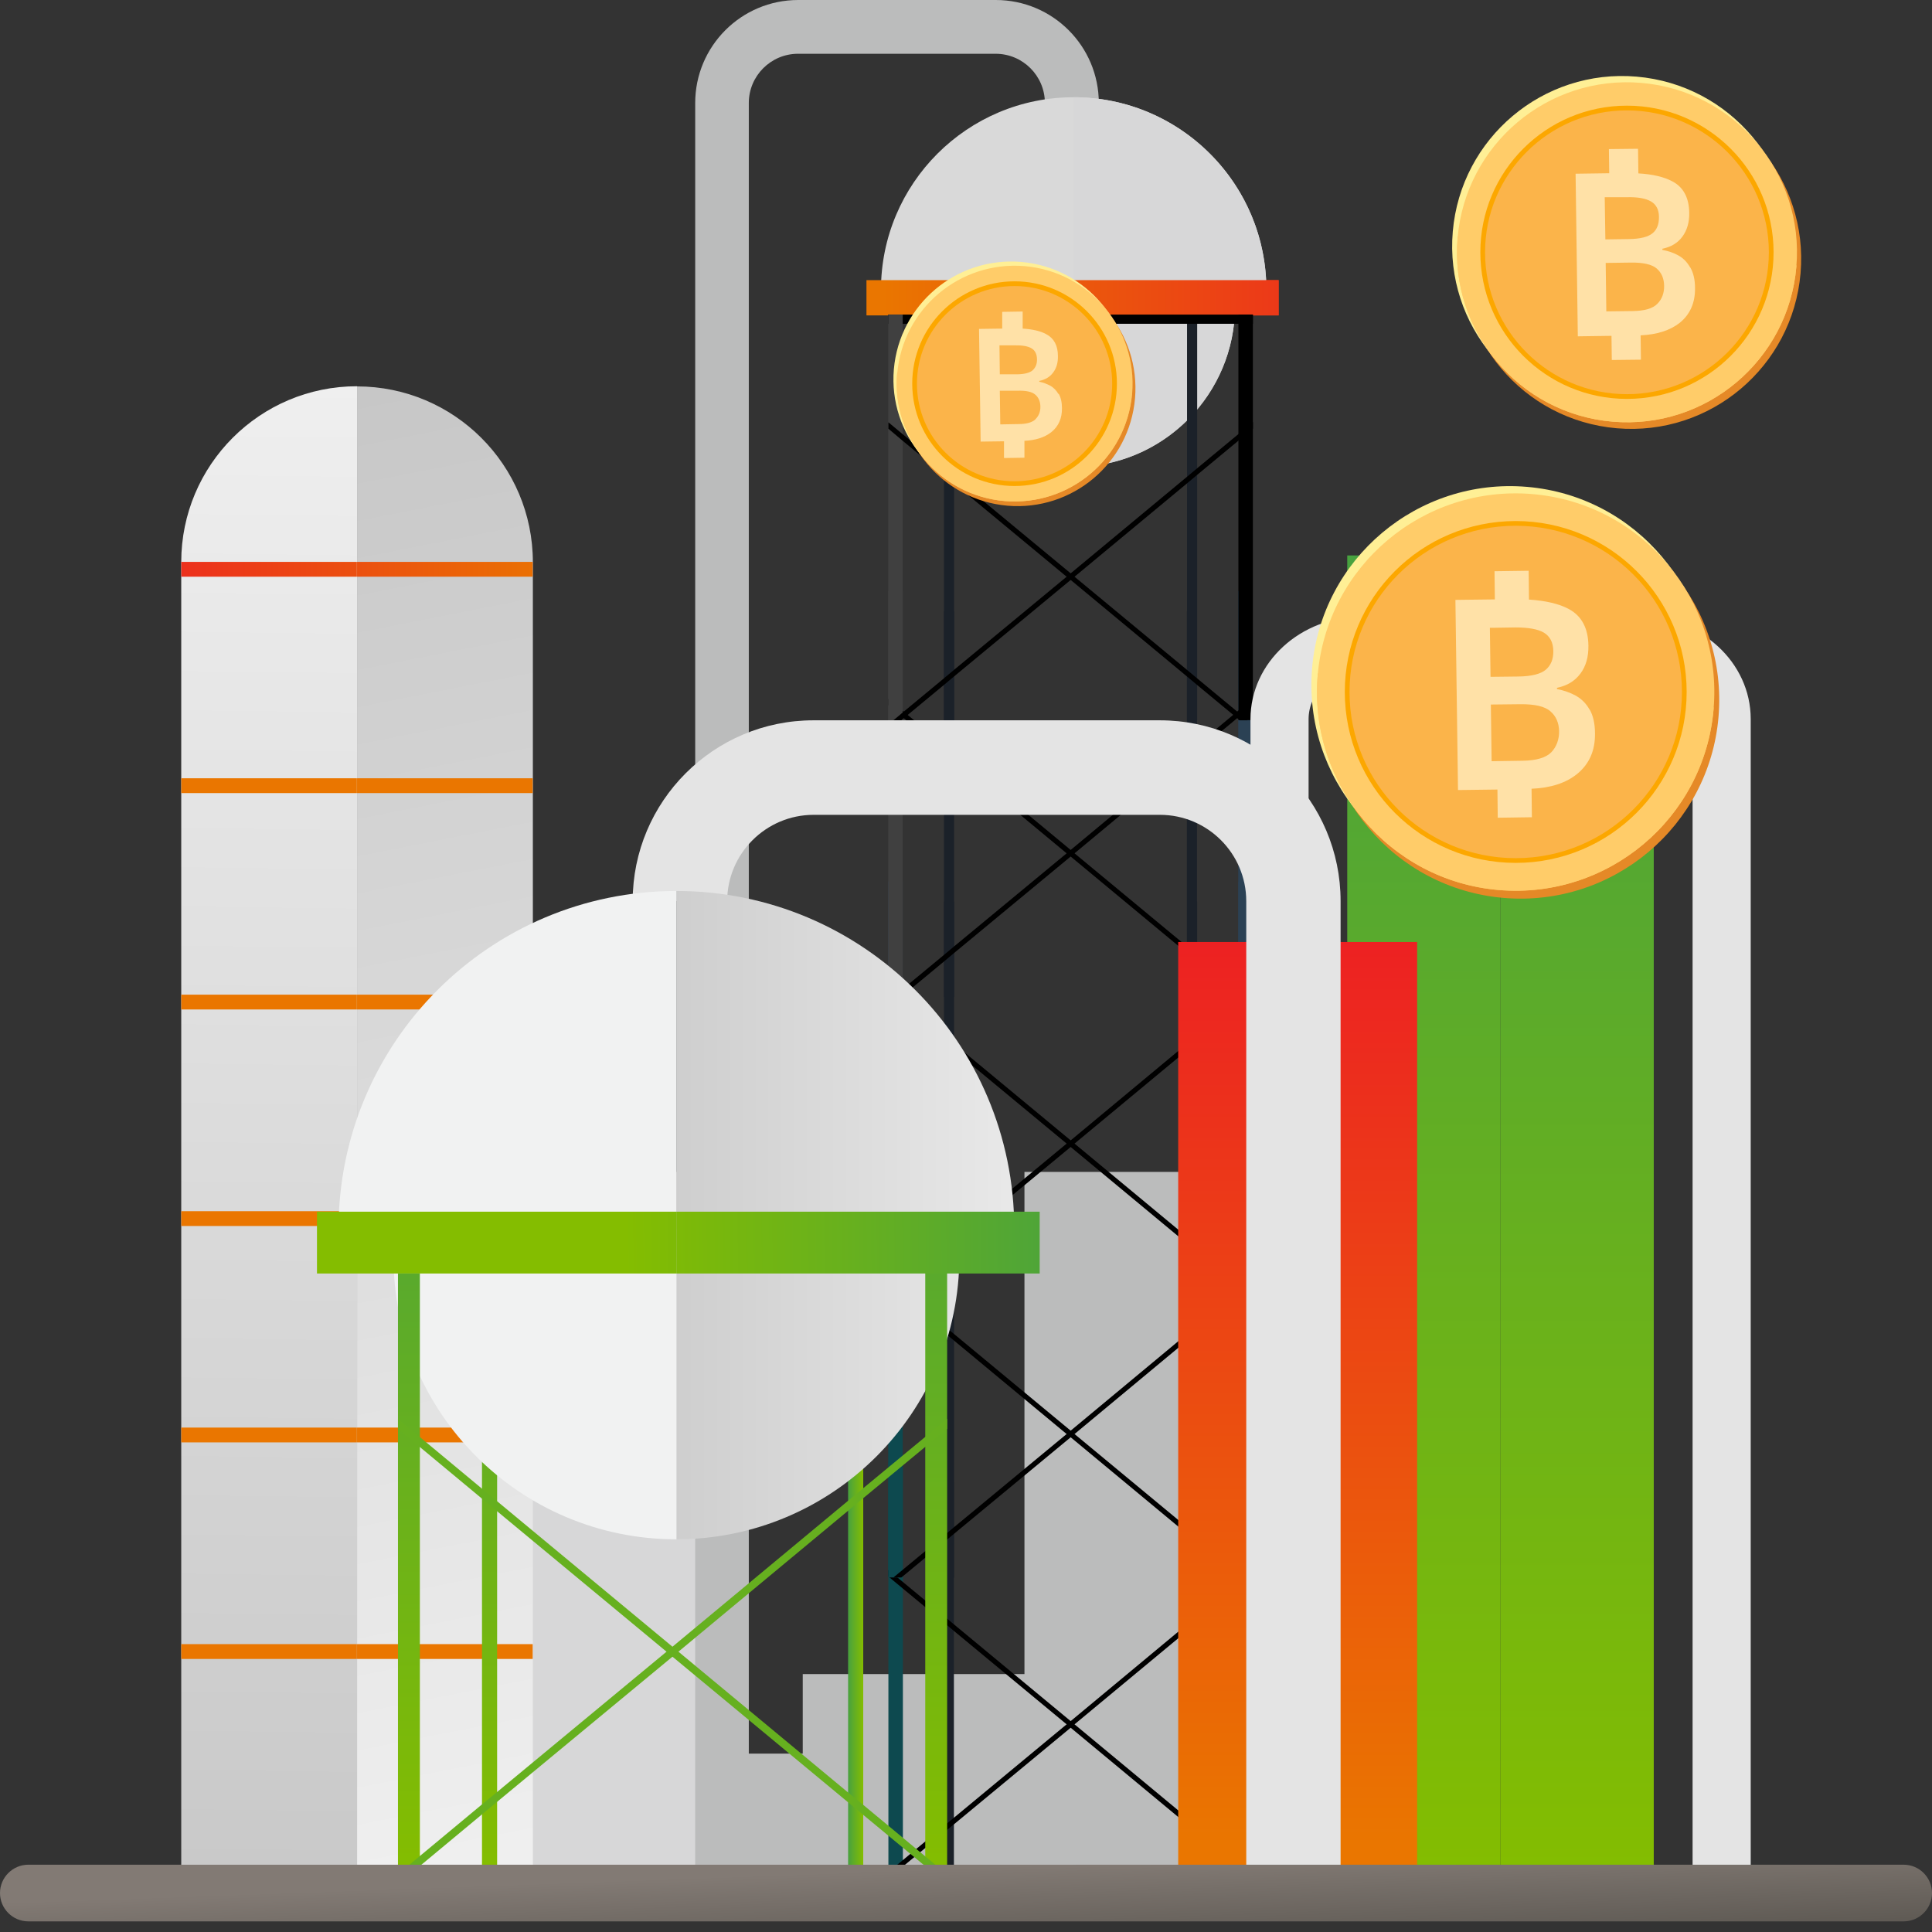<svg width="90" height="90" viewBox="0 0 90 90" fill="none" xmlns="http://www.w3.org/2000/svg">
<rect x="0" y="0" width="90" height="90" fill="#333333" stroke="none"/>
<path d="M48.525 77.985H37.395V87.015H48.525V77.985Z" fill="#BBBCBC"/>
<path d="M38.917 81.69H27.787V87.015H38.917V81.69Z" fill="#BBBCBC"/>
<path d="M58.793 54.592H47.723V87.015H58.793V54.592Z" fill="#BBBCBC"/>
<path d="M33.515 54.592H22.445V87.015H33.515V54.592Z" fill="#D7D7D8"/>
<path d="M16.633 87.045H8.443V26.183C8.443 21.66 12.111 17.993 16.633 17.993V87.037V87.045Z" fill="url(#paint0_linear_1883_8692)"/>
<path d="M16.633 18C21.155 18 24.823 21.668 24.823 26.19V87.053H16.633V18Z" fill="url(#paint1_linear_1883_8692)"/>
<path d="M24.815 26.175H16.633V26.865H24.815V26.175Z" fill="url(#paint2_linear_1883_8692)"/>
<path d="M24.815 36.255H16.633V36.945H24.815V36.255Z" fill="url(#paint3_linear_1883_8692)"/>
<path d="M24.815 46.335H16.633V47.025H24.815V46.335Z" fill="url(#paint4_linear_1883_8692)"/>
<path d="M24.815 56.422H16.633V57.112H24.815V56.422Z" fill="#0D494F"/>
<path d="M24.815 66.502H16.633V67.192H24.815V66.502Z" fill="url(#paint5_linear_1883_8692)"/>
<path d="M24.815 76.59H16.633V77.28H24.815V76.59Z" fill="url(#paint6_linear_1883_8692)"/>
<path d="M23.158 87.015V59.962H22.453V87.015H23.158Z" fill="url(#paint7_linear_1883_8692)"/>
<path d="M34.882 87.015V4.8C34.882 3.533 35.91 2.505 37.177 2.505H46.38C47.647 2.505 48.675 3.533 48.675 4.8H51.187C51.187 2.145 49.035 0 46.387 0H37.185C34.53 0 32.385 2.152 32.385 4.8V87.015H34.89H34.882Z" fill="#BBBCBC"/>
<path d="M58.994 13.508C58.994 8.55 54.974 4.53 50.017 4.53C45.059 4.53 41.039 8.55 41.039 13.508H58.987H58.994Z" fill="#D9D9D9"/>
<path d="M42.504 14.242C42.504 18.39 45.871 21.757 50.019 21.757C54.166 21.757 57.534 18.39 57.534 14.242H42.504Z" fill="#D9D9D9"/>
<path d="M40.363 14.693H59.563V13.05H40.363V14.693Z" fill="url(#paint8_linear_1883_8692)"/>
<path d="M58.995 13.508H50.018V4.53C54.825 4.53 58.748 8.31 58.98 13.05C58.98 13.2 58.995 13.357 58.995 13.508Z" fill="#D7D7D8"/>
<path d="M57.532 14.242C57.532 14.393 57.532 14.543 57.517 14.693C57.285 18.63 54.015 21.75 50.01 21.75V14.235H57.525L57.532 14.242Z" fill="#D7D7D8"/>
<path d="M59.565 13.05H50.018V14.692H59.565V13.05Z" fill="url(#paint9_linear_1883_8692)"/>
<path d="M44.445 33.555V14.873H43.973V33.555H44.445Z" fill="#1B2129"/>
<path d="M55.769 33.555V14.873H55.297V33.555H55.769Z" fill="#1B2129"/>
<path d="M58.364 14.655H41.377V15.083H58.364V14.655Z" fill="black"/>
<path d="M44.437 87.015V69.052H43.965V87.015H44.437Z" fill="#1B2129"/>
<path d="M55.762 87.022V69.06H55.289V87.022H55.762Z" fill="#1B2129"/>
<path d="M42.06 87.007V68.115H41.385V87.007H42.06Z" fill="#0D494F"/>
<path d="M58.364 87.015V68.123H57.69V87.015H58.364Z" fill="#2B4154"/>
<path d="M41.619 87.015L42.054 86.655L43.974 85.058L44.439 84.675L49.689 80.325L49.877 80.175L55.299 75.668L55.764 75.278L57.692 73.68L58.367 73.125V73.433L57.692 73.987L55.764 75.585L55.299 75.975L50.057 80.325L49.877 80.483L44.439 84.983L43.974 85.365L42.054 86.955L41.987 87.015H41.619Z" fill="black"/>
<path d="M41.385 73.133L42.052 73.688L43.972 75.278L44.437 75.668L49.875 80.175L50.055 80.325L55.297 84.675L55.762 85.058L57.69 86.663L58.117 87.015H57.75L57.69 86.97L55.762 85.365L55.297 84.983L49.875 80.483L49.687 80.325L44.437 75.975L43.972 75.585L42.052 73.995L41.385 73.44V73.133Z" fill="black"/>
<path d="M44.445 73.493V55.53H43.973V73.493H44.445Z" fill="#1B2129"/>
<path d="M55.769 73.493V55.53H55.297V73.493H55.769Z" fill="#1B2129"/>
<path d="M42.052 73.485V54.593H41.377V73.485H42.052Z" fill="#0D494F"/>
<path d="M58.364 73.485V54.592H57.69V73.485H58.364Z" fill="#2B4154"/>
<path d="M41.619 73.485L42.054 73.125L43.974 71.535L44.439 71.145L49.689 66.802L49.877 66.645L55.299 62.138L55.764 61.755L57.692 60.157L58.367 59.595V59.902L57.692 60.465L55.764 62.062L55.299 62.445L50.057 66.802L49.877 66.953L44.439 71.453L43.974 71.843L42.054 73.433L41.987 73.485H41.619Z" fill="black"/>
<path d="M41.385 59.602L42.052 60.165L43.972 61.755L44.437 62.138L49.875 66.645L50.055 66.802L55.297 71.145L55.762 71.535L57.69 73.133L58.117 73.485H57.75L57.69 73.44L55.762 71.843L55.297 71.453L49.875 66.953L49.687 66.802L44.437 62.445L43.972 62.063L42.052 60.473L41.385 59.91V59.602Z" fill="black"/>
<path d="M44.445 59.962V42H43.973V59.962H44.445Z" fill="#1B2129"/>
<path d="M55.769 59.962V42H55.297V59.962H55.769Z" fill="#1B2129"/>
<path d="M42.052 59.955V41.062H41.377V59.955H42.052Z" fill="#2B4154"/>
<path d="M58.364 59.962V41.07H57.69V59.962H58.364Z" fill="#2B4154"/>
<path d="M41.619 59.962L42.054 59.595L43.974 58.005L44.439 57.623L49.689 53.273L49.877 53.123L55.299 48.615L55.764 48.225L57.692 46.628L58.367 46.072V46.38L57.692 46.935L55.764 48.532L55.299 48.923L50.057 53.273L49.877 53.43L44.439 57.93L43.974 58.312L42.054 59.903L41.987 59.962H41.619Z" fill="black"/>
<path d="M41.385 46.08L42.052 46.635L43.972 48.225L44.437 48.615L49.875 53.122L50.055 53.272L55.297 57.622L55.762 58.005L57.69 59.61L58.117 59.962H57.75L57.69 59.91L55.762 58.312L55.297 57.93L49.875 53.43L49.687 53.272L44.437 48.922L43.972 48.532L42.052 46.942L41.385 46.387V46.08Z" fill="black"/>
<path d="M44.445 46.44V28.477H43.973V46.44H44.445Z" fill="#1B2129"/>
<path d="M55.762 46.44V28.477H55.289V46.44H55.762Z" fill="#1B2129"/>
<path d="M42.052 46.44V27.548H41.377V46.44H42.052Z" fill="#404040"/>
<path d="M58.357 46.432V27.54H57.682V46.432H58.357Z" fill="#2B4154"/>
<path d="M41.619 46.432L42.054 46.072L43.974 44.483L44.439 44.093L49.689 39.75L49.877 39.593L55.299 35.085L55.764 34.703L57.692 33.097L58.367 32.543V32.85L57.692 33.405L55.764 35.01L55.299 35.392L50.057 39.75L49.877 39.9L44.439 44.4L43.974 44.79L42.054 46.38L41.987 46.432H41.619Z" fill="black"/>
<path d="M41.385 32.55L42.052 33.112L43.972 34.703L44.437 35.085L49.875 39.593L50.055 39.75L55.297 44.093L55.762 44.483L57.69 46.08L58.117 46.432H57.75L57.69 46.388L55.762 44.79L55.297 44.4L49.875 39.9L49.687 39.75L44.437 35.393L43.972 35.01L42.052 33.413L41.385 32.858V32.55Z" fill="black"/>
<path d="M42.052 33.548V14.655H41.377V33.548H42.052Z" fill="#404040"/>
<path d="M58.364 33.548V14.655H57.69V33.548H58.364Z" fill="black"/>
<path d="M41.619 33.555L42.054 33.188L43.974 31.598L44.439 31.207L49.689 26.865L49.877 26.707L55.299 22.207L55.764 21.817L57.692 20.22L58.367 19.657V19.965L57.692 20.527L55.764 22.125L55.299 22.515L50.057 26.865L49.877 27.015L44.439 31.515L43.974 31.905L42.054 33.495L41.987 33.555H41.619Z" fill="black"/>
<path d="M41.385 19.672L42.052 20.227L43.972 21.817L44.437 22.207L49.875 26.707L50.055 26.865L55.297 31.207L55.762 31.597L57.69 33.195L58.117 33.555H57.75L57.69 33.502L55.762 31.905L55.297 31.515L49.875 27.015L49.687 26.865L44.437 22.515L43.972 22.125L42.052 20.535L41.385 19.972V19.672Z" fill="black"/>
<path d="M76.364 28.718C79.23 28.718 81.555 30.855 81.555 33.495V87.008H78.847V33.503C78.847 32.243 77.737 31.223 76.364 31.223H63.442C62.077 31.223 60.959 32.243 60.959 33.503V59.055H58.252V33.503C58.252 30.863 60.577 28.725 63.442 28.725H76.364V28.718Z" fill="#E4E4E4"/>
<path d="M69.9 25.875H62.76V87.007H69.9V25.875Z" fill="url(#paint10_linear_1883_8692)"/>
<path d="M77.038 25.875H69.898V87.007H77.038V25.875Z" fill="url(#paint11_linear_1883_8692)"/>
<path d="M66.015 43.882H54.885V87.007H66.015V43.882Z" fill="url(#paint12_linear_1883_8692)"/>
<path d="M58.055 87.015V41.978C58.055 39.758 56.248 37.958 54.035 37.958H37.903C35.683 37.958 33.875 39.765 33.875 41.978H29.473C29.473 37.328 33.245 33.555 37.895 33.555H54.028C58.678 33.555 62.45 37.328 62.45 41.978V87.015H58.048H58.055Z" fill="#E4E4E4"/>
<path d="M40.213 87.015V59.962H39.508V87.015H40.213Z" fill="url(#paint13_linear_1883_8692)"/>
<path d="M16.626 26.175H8.443V26.865H16.626V26.175Z" fill="url(#paint14_linear_1883_8692)"/>
<path d="M16.626 36.255H8.443V36.945H16.626V36.255Z" fill="url(#paint15_linear_1883_8692)"/>
<path d="M16.626 46.335H8.443V47.025H16.626V46.335Z" fill="url(#paint16_linear_1883_8692)"/>
<path d="M16.626 56.422H8.443V57.112H16.626V56.422Z" fill="url(#paint17_linear_1883_8692)"/>
<path d="M16.626 66.502H8.443V67.192H16.626V66.502Z" fill="url(#paint18_linear_1883_8692)"/>
<path d="M16.626 76.59H8.443V77.28H16.626V76.59Z" fill="url(#paint19_linear_1883_8692)"/>
<path d="M31.514 57.248H15.771C15.771 48.555 22.822 41.505 31.514 41.505V57.248Z" fill="#F1F2F2"/>
<path d="M31.506 41.505C40.198 41.505 47.248 48.555 47.248 57.247H31.506V41.505Z" fill="url(#paint20_linear_1883_8692)"/>
<path d="M31.513 58.523H44.691C44.691 65.805 38.788 71.707 31.506 71.707V58.523H31.513Z" fill="url(#paint21_linear_1883_8692)"/>
<path d="M31.506 71.707C24.223 71.707 18.328 65.805 18.328 58.523H31.513V71.707H31.506Z" fill="#F1F2F2"/>
<path d="M44.121 87.015V58.553H43.102V87.015H44.121Z" fill="url(#paint22_linear_1883_8692)"/>
<path d="M48.433 56.445H31.506V59.325H48.433V56.445Z" fill="url(#paint23_linear_1883_8692)"/>
<path d="M31.506 56.445H14.766V59.325H31.506V56.445Z" fill="url(#paint24_linear_1883_8692)"/>
<path d="M19.559 87.015V59.325H18.539V87.015H19.559Z" fill="url(#paint25_linear_1883_8692)"/>
<path d="M18.891 87.015L19.551 86.468L22.438 84.068L23.143 83.49L31.048 76.943L31.326 76.71L39.493 69.923L40.198 69.338L43.108 66.93L44.121 66.09V66.555L43.108 67.395L40.198 69.803L39.493 70.388L31.603 76.943L31.326 77.175L23.143 83.948L22.438 84.533L19.551 86.933L19.446 87.015H18.891Z" fill="url(#paint26_linear_1883_8692)"/>
<path d="M18.539 66.105L19.552 66.937L22.439 69.337L23.144 69.922L31.326 76.71L31.604 76.942L39.494 83.49L40.199 84.067L43.109 86.482L43.754 87.015H43.192L43.109 86.94L40.199 84.532L39.494 83.947L31.326 77.175L31.049 76.942L23.144 70.388L22.439 69.802L19.552 67.402L18.539 66.562V66.105Z" fill="url(#paint27_linear_1883_8692)"/>
<path d="M88.68 89.505H1.32C0.593 89.505 0 88.913 0 88.185C0 87.458 0.593 86.865 1.32 86.865H88.68C89.407 86.865 90 87.458 90 88.185C90 88.913 89.407 89.505 88.68 89.505Z" fill="url(#paint28_linear_1883_8692)"/>
<path d="M68.096 11.385C68.471 7.027 72.303 3.795 76.661 4.17C81.019 4.545 84.251 8.377 83.876 12.735C83.501 17.092 79.668 20.325 75.311 19.95C70.954 19.575 67.721 15.742 68.096 11.385Z" fill="#E58927"/>
<path d="M67.676 10.785C68.051 6.427 71.884 3.195 76.241 3.57C80.599 3.945 83.831 7.777 83.456 12.135C83.081 16.492 79.249 19.725 74.891 19.35C70.534 18.975 67.301 15.143 67.676 10.785Z" fill="#FFEF95"/>
<path d="M67.901 11.078C68.276 6.72 72.108 3.487 76.466 3.862C80.823 4.237 84.056 8.07 83.681 12.428C83.306 16.785 79.473 20.017 75.116 19.642C70.758 19.267 67.526 15.435 67.901 11.078Z" fill="#FFCC69"/>
<path d="M67.901 11.078C67.901 11.078 67.901 11.033 67.901 11.01L83.681 12.36C83.681 12.36 83.681 12.405 83.681 12.428C83.306 16.785 79.473 20.017 75.116 19.642C70.758 19.267 67.526 15.435 67.901 11.078Z" fill="#FFCC69"/>
<path d="M75.79 18.472C79.502 18.472 82.51 15.464 82.51 11.752C82.51 8.041 79.502 5.032 75.79 5.032C72.079 5.032 69.07 8.041 69.07 11.752C69.07 15.464 72.079 18.472 75.79 18.472Z" fill="#FBB44A"/>
<path d="M75.79 18.472C79.502 18.472 82.51 15.464 82.51 11.752C82.51 8.041 79.502 5.032 75.79 5.032C72.079 5.032 69.07 8.041 69.07 11.752C69.07 15.464 72.079 18.472 75.79 18.472Z" stroke="#FCA700" stroke-width="0.22" stroke-miterlimit="10"/>
<path d="M78.729 12.45C78.594 12.21 78.406 12.023 78.189 11.902C77.964 11.775 77.716 11.693 77.439 11.64V11.588C77.844 11.505 78.159 11.318 78.376 11.018C78.594 10.717 78.699 10.35 78.691 9.915C78.684 9.217 78.421 8.722 77.911 8.452C77.521 8.242 76.989 8.115 76.322 8.077L76.306 6.93L74.949 6.945L74.964 8.07L73.397 8.092L73.501 15.667L75.069 15.645L75.084 16.77L76.441 16.755L76.426 15.622C77.184 15.585 77.791 15.397 78.249 15.037C78.729 14.648 78.969 14.107 78.961 13.425C78.961 13.027 78.886 12.713 78.744 12.465L78.729 12.45ZM74.754 9.187H74.964H75.766C76.284 9.172 76.659 9.24 76.906 9.382C77.154 9.525 77.281 9.772 77.281 10.11C77.281 10.447 77.191 10.688 76.989 10.86C76.786 11.033 76.419 11.13 75.886 11.137L74.784 11.152L74.754 9.187ZM77.206 14.152C76.996 14.37 76.614 14.482 76.059 14.49L74.829 14.505L74.799 12.248L75.969 12.232C76.546 12.225 76.951 12.315 77.177 12.51C77.401 12.705 77.514 12.967 77.521 13.305C77.529 13.643 77.424 13.935 77.206 14.152Z" fill="#FFE1A7"/>
<path d="M61.612 31.815C62.047 26.723 66.532 22.95 71.625 23.385C76.717 23.82 80.49 28.305 80.055 33.398C79.62 38.49 75.135 42.263 70.042 41.828C64.95 41.392 61.177 36.908 61.612 31.815Z" fill="#E58927"/>
<path d="M61.124 31.11C61.559 26.018 66.044 22.245 71.136 22.68C76.229 23.115 80.001 27.6 79.566 32.693C79.131 37.785 74.647 41.557 69.554 41.123C64.461 40.688 60.689 36.203 61.124 31.11Z" fill="#FFEF95"/>
<path d="M61.384 31.448C61.819 26.355 66.304 22.582 71.396 23.017C76.489 23.453 80.261 27.938 79.826 33.03C79.391 38.123 74.906 41.895 69.814 41.46C64.721 41.025 60.949 36.54 61.384 31.448Z" fill="#FFCC69"/>
<path d="M61.384 31.447C61.384 31.447 61.384 31.395 61.391 31.365L79.826 32.947C79.826 32.947 79.826 33 79.826 33.03C79.391 38.123 74.906 41.895 69.814 41.46C64.721 41.025 60.949 36.54 61.384 31.447Z" fill="#FFCC69"/>
<path d="M70.608 40.087C74.945 40.087 78.461 36.572 78.461 32.235C78.461 27.898 74.945 24.382 70.608 24.382C66.272 24.382 62.756 27.898 62.756 32.235C62.756 36.572 66.272 40.087 70.608 40.087Z" fill="#FBB44A"/>
<path d="M70.608 40.087C74.945 40.087 78.461 36.572 78.461 32.235C78.461 27.898 74.945 24.382 70.608 24.382C66.272 24.382 62.756 27.898 62.756 32.235C62.756 36.572 66.272 40.087 70.608 40.087Z" stroke="#FCA700" stroke-width="0.22" stroke-miterlimit="10"/>
<path d="M74.046 33.053C73.889 32.768 73.671 32.558 73.409 32.408C73.146 32.265 72.854 32.16 72.531 32.1V32.04C73.011 31.943 73.371 31.718 73.626 31.373C73.881 31.028 74.001 30.6 73.994 30.083C73.986 29.265 73.679 28.695 73.086 28.373C72.629 28.125 72.006 27.983 71.226 27.93L71.211 26.588L69.621 26.61L69.636 27.923L67.799 27.945L67.919 36.803L69.756 36.78L69.771 38.093L71.361 38.07L71.346 36.743C72.231 36.705 72.944 36.48 73.469 36.053C74.031 35.595 74.309 34.973 74.301 34.17C74.301 33.705 74.211 33.33 74.054 33.053H74.046ZM69.404 29.243H69.651L70.589 29.228C71.189 29.228 71.631 29.303 71.916 29.468C72.201 29.64 72.351 29.918 72.359 30.315C72.366 30.713 72.246 30.99 72.014 31.193C71.781 31.395 71.346 31.508 70.724 31.515L69.434 31.53L69.404 29.235V29.243ZM72.269 35.04C72.021 35.295 71.571 35.43 70.926 35.438L69.486 35.46L69.449 32.82L70.814 32.805C71.489 32.798 71.961 32.903 72.224 33.135C72.486 33.36 72.621 33.675 72.629 34.058C72.636 34.44 72.509 34.793 72.261 35.048L72.269 35.04Z" fill="#FFE1A7"/>
<path d="M41.932 17.617C42.194 14.595 44.849 12.36 47.872 12.615C50.894 12.877 53.129 15.533 52.874 18.555C52.612 21.578 49.957 23.812 46.934 23.558C43.912 23.295 41.677 20.64 41.932 17.617Z" fill="#E58927"/>
<path d="M41.639 17.205C41.901 14.182 44.556 11.947 47.579 12.203C50.601 12.465 52.837 15.12 52.581 18.142C52.319 21.165 49.664 23.4 46.641 23.145C43.619 22.883 41.384 20.227 41.639 17.205Z" fill="#FFEF95"/>
<path d="M41.797 17.4C42.06 14.377 44.715 12.143 47.737 12.398C50.76 12.66 52.995 15.315 52.74 18.337C52.477 21.36 49.822 23.595 46.8 23.34C43.777 23.077 41.542 20.422 41.797 17.4Z" fill="#FFCC69"/>
<path d="M41.795 17.4C41.795 17.4 41.795 17.37 41.795 17.355L52.73 18.293C52.73 18.293 52.73 18.323 52.73 18.337C52.467 21.36 49.812 23.595 46.79 23.34C43.767 23.077 41.532 20.422 41.787 17.4" fill="#FFCC69"/>
<path d="M47.263 22.53C49.835 22.53 51.92 20.445 51.92 17.872C51.92 15.3 49.835 13.215 47.263 13.215C44.691 13.215 42.605 15.3 42.605 17.872C42.605 20.445 44.691 22.53 47.263 22.53Z" fill="#FBB44A"/>
<path d="M47.263 22.53C49.835 22.53 51.92 20.445 51.92 17.872C51.92 15.3 49.835 13.215 47.263 13.215C44.691 13.215 42.605 15.3 42.605 17.872C42.605 20.445 44.691 22.53 47.263 22.53Z" stroke="#FCA700" stroke-width="0.22" stroke-miterlimit="10"/>
<path d="M49.305 18.352C49.207 18.187 49.087 18.06 48.93 17.97C48.773 17.887 48.6 17.82 48.413 17.782V17.745C48.697 17.685 48.915 17.557 49.065 17.347C49.215 17.145 49.29 16.89 49.282 16.582C49.282 16.095 49.095 15.757 48.742 15.57C48.472 15.42 48.105 15.337 47.64 15.307V14.512L46.687 14.527V15.307L45.607 15.322L45.682 20.572L46.77 20.557V21.337L47.722 21.322V20.535C48.24 20.512 48.66 20.377 48.975 20.13C49.312 19.86 49.477 19.485 49.47 19.012C49.47 18.735 49.417 18.517 49.32 18.345L49.305 18.352ZM46.552 16.087H46.703H47.258C47.61 16.08 47.88 16.125 48.045 16.222C48.217 16.32 48.3 16.492 48.307 16.725C48.315 16.957 48.24 17.122 48.105 17.25C47.97 17.37 47.708 17.437 47.34 17.437H46.575L46.56 16.087H46.552ZM48.248 19.522C48.097 19.672 47.835 19.755 47.452 19.755L46.597 19.77L46.575 18.202H47.385C47.79 18.187 48.068 18.247 48.225 18.382C48.383 18.517 48.458 18.697 48.465 18.93C48.472 19.162 48.397 19.365 48.248 19.515V19.522Z" fill="#FFE1A7"/>
<defs>
<linearGradient id="paint0_linear_1883_8692" x1="13.071" y1="12.12" x2="12.043" y2="98.025" gradientUnits="userSpaceOnUse">
<stop stop-color="#F2F2F2"/>
<stop offset="1" stop-color="#C3C3C3"/>
</linearGradient>
<linearGradient id="paint1_linear_1883_8692" x1="27.53" y1="90.675" x2="12.035" y2="12.172" gradientUnits="userSpaceOnUse">
<stop stop-color="#F2F2F2"/>
<stop offset="1" stop-color="#C3C3C3"/>
</linearGradient>
<linearGradient id="paint2_linear_1883_8692" x1="3.245" y1="26.512" x2="26.548" y2="26.512" gradientUnits="userSpaceOnUse">
<stop stop-color="#ED1C24"/>
<stop offset="1" stop-color="#EA7600"/>
</linearGradient>
<linearGradient id="paint3_linear_1883_8692" x1="-0.002" y1="36.6" x2="0.748" y2="36.6" gradientUnits="userSpaceOnUse">
<stop stop-color="#ED1C24"/>
<stop offset="1" stop-color="#EA7600"/>
</linearGradient>
<linearGradient id="paint4_linear_1883_8692" x1="-0.002" y1="46.68" x2="0.748" y2="46.68" gradientUnits="userSpaceOnUse">
<stop stop-color="#ED1C24"/>
<stop offset="1" stop-color="#EA7600"/>
</linearGradient>
<linearGradient id="paint5_linear_1883_8692" x1="-0.002" y1="66.847" x2="0.748" y2="66.847" gradientUnits="userSpaceOnUse">
<stop stop-color="#ED1C24"/>
<stop offset="1" stop-color="#EA7600"/>
</linearGradient>
<linearGradient id="paint6_linear_1883_8692" x1="-0.002" y1="76.927" x2="0.748" y2="76.927" gradientUnits="userSpaceOnUse">
<stop stop-color="#ED1C24"/>
<stop offset="1" stop-color="#EA7600"/>
</linearGradient>
<linearGradient id="paint7_linear_1883_8692" x1="22.798" y1="47.745" x2="22.798" y2="87.068" gradientUnits="userSpaceOnUse">
<stop stop-color="#48A23F"/>
<stop offset="1" stop-color="#84BD00"/>
</linearGradient>
<linearGradient id="paint8_linear_1883_8692" x1="68.271" y1="13.875" x2="41.128" y2="13.875" gradientUnits="userSpaceOnUse">
<stop stop-color="#ED1C24"/>
<stop offset="1" stop-color="#EA7600"/>
</linearGradient>
<linearGradient id="paint9_linear_1883_8692" x1="68.272" y1="13.875" x2="41.13" y2="13.875" gradientUnits="userSpaceOnUse">
<stop stop-color="#ED1C24"/>
<stop offset="1" stop-color="#EA7600"/>
</linearGradient>
<linearGradient id="paint10_linear_1883_8692" x1="66.33" y1="26.288" x2="66.33" y2="87.653" gradientUnits="userSpaceOnUse">
<stop stop-color="#48A23F"/>
<stop offset="1" stop-color="#84BD00"/>
</linearGradient>
<linearGradient id="paint11_linear_1883_8692" x1="73.468" y1="26.288" x2="73.468" y2="87.653" gradientUnits="userSpaceOnUse">
<stop stop-color="#48A23F"/>
<stop offset="1" stop-color="#84BD00"/>
</linearGradient>
<linearGradient id="paint12_linear_1883_8692" x1="60.45" y1="41.37" x2="60.45" y2="85.957" gradientUnits="userSpaceOnUse">
<stop stop-color="#ED1C24"/>
<stop offset="1" stop-color="#EA7600"/>
</linearGradient>
<linearGradient id="paint13_linear_1883_8692" x1="39.508" y1="73.493" x2="40.213" y2="73.493" gradientUnits="userSpaceOnUse">
<stop stop-color="#48A23F"/>
<stop offset="1" stop-color="#84BD00"/>
</linearGradient>
<linearGradient id="paint14_linear_1883_8692" x1="3.246" y1="26.512" x2="26.548" y2="26.512" gradientUnits="userSpaceOnUse">
<stop stop-color="#ED1C24"/>
<stop offset="1" stop-color="#EA7600"/>
</linearGradient>
<linearGradient id="paint15_linear_1883_8692" x1="-0.002" y1="36.6" x2="0.748" y2="36.6" gradientUnits="userSpaceOnUse">
<stop stop-color="#ED1C24"/>
<stop offset="1" stop-color="#EA7600"/>
</linearGradient>
<linearGradient id="paint16_linear_1883_8692" x1="-0.002" y1="46.68" x2="0.748" y2="46.68" gradientUnits="userSpaceOnUse">
<stop stop-color="#ED1C24"/>
<stop offset="1" stop-color="#EA7600"/>
</linearGradient>
<linearGradient id="paint17_linear_1883_8692" x1="-0.002" y1="56.767" x2="0.748" y2="56.767" gradientUnits="userSpaceOnUse">
<stop stop-color="#ED1C24"/>
<stop offset="1" stop-color="#EA7600"/>
</linearGradient>
<linearGradient id="paint18_linear_1883_8692" x1="-0.002" y1="66.847" x2="0.748" y2="66.847" gradientUnits="userSpaceOnUse">
<stop stop-color="#ED1C24"/>
<stop offset="1" stop-color="#EA7600"/>
</linearGradient>
<linearGradient id="paint19_linear_1883_8692" x1="-0.002" y1="76.927" x2="0.748" y2="76.927" gradientUnits="userSpaceOnUse">
<stop stop-color="#ED1C24"/>
<stop offset="1" stop-color="#EA7600"/>
</linearGradient>
<linearGradient id="paint20_linear_1883_8692" x1="52.926" y1="49.372" x2="24.681" y2="49.372" gradientUnits="userSpaceOnUse">
<stop stop-color="#F2F2F2"/>
<stop offset="1" stop-color="#C3C3C3"/>
</linearGradient>
<linearGradient id="paint21_linear_1883_8692" x1="52.926" y1="65.115" x2="24.681" y2="65.115" gradientUnits="userSpaceOnUse">
<stop stop-color="#F2F2F2"/>
<stop offset="1" stop-color="#C3C3C3"/>
</linearGradient>
<linearGradient id="paint22_linear_1883_8692" x1="43.619" y1="47.745" x2="43.619" y2="87.068" gradientUnits="userSpaceOnUse">
<stop stop-color="#48A23F"/>
<stop offset="1" stop-color="#84BD00"/>
</linearGradient>
<linearGradient id="paint23_linear_1883_8692" x1="50.968" y1="57.75" x2="29.098" y2="58.02" gradientUnits="userSpaceOnUse">
<stop stop-color="#48A23F"/>
<stop offset="1" stop-color="#84BD00"/>
</linearGradient>
<linearGradient id="paint24_linear_1883_8692" x1="50.968" y1="57.547" x2="29.098" y2="57.81" gradientUnits="userSpaceOnUse">
<stop stop-color="#48A23F"/>
<stop offset="1" stop-color="#84BD00"/>
</linearGradient>
<linearGradient id="paint25_linear_1883_8692" x1="19.049" y1="47.745" x2="19.049" y2="87.068" gradientUnits="userSpaceOnUse">
<stop stop-color="#48A23F"/>
<stop offset="1" stop-color="#84BD00"/>
</linearGradient>
<linearGradient id="paint26_linear_1883_8692" x1="31.506" y1="0" x2="31.506" y2="0" gradientUnits="userSpaceOnUse">
<stop stop-color="#48A23F"/>
<stop offset="1" stop-color="#84BD00"/>
</linearGradient>
<linearGradient id="paint27_linear_1883_8692" x1="31.146" y1="-8.29247e-05" x2="31.146" y2="-8.29247e-05" gradientUnits="userSpaceOnUse">
<stop stop-color="#48A23F"/>
<stop offset="1" stop-color="#84BD00"/>
</linearGradient>
<linearGradient id="paint28_linear_1883_8692" x1="44.955" y1="87.008" x2="45.097" y2="90.953" gradientUnits="userSpaceOnUse">
<stop stop-color="#827A74"/>
<stop offset="1" stop-color="#605B55"/>
</linearGradient>
</defs>
</svg>
